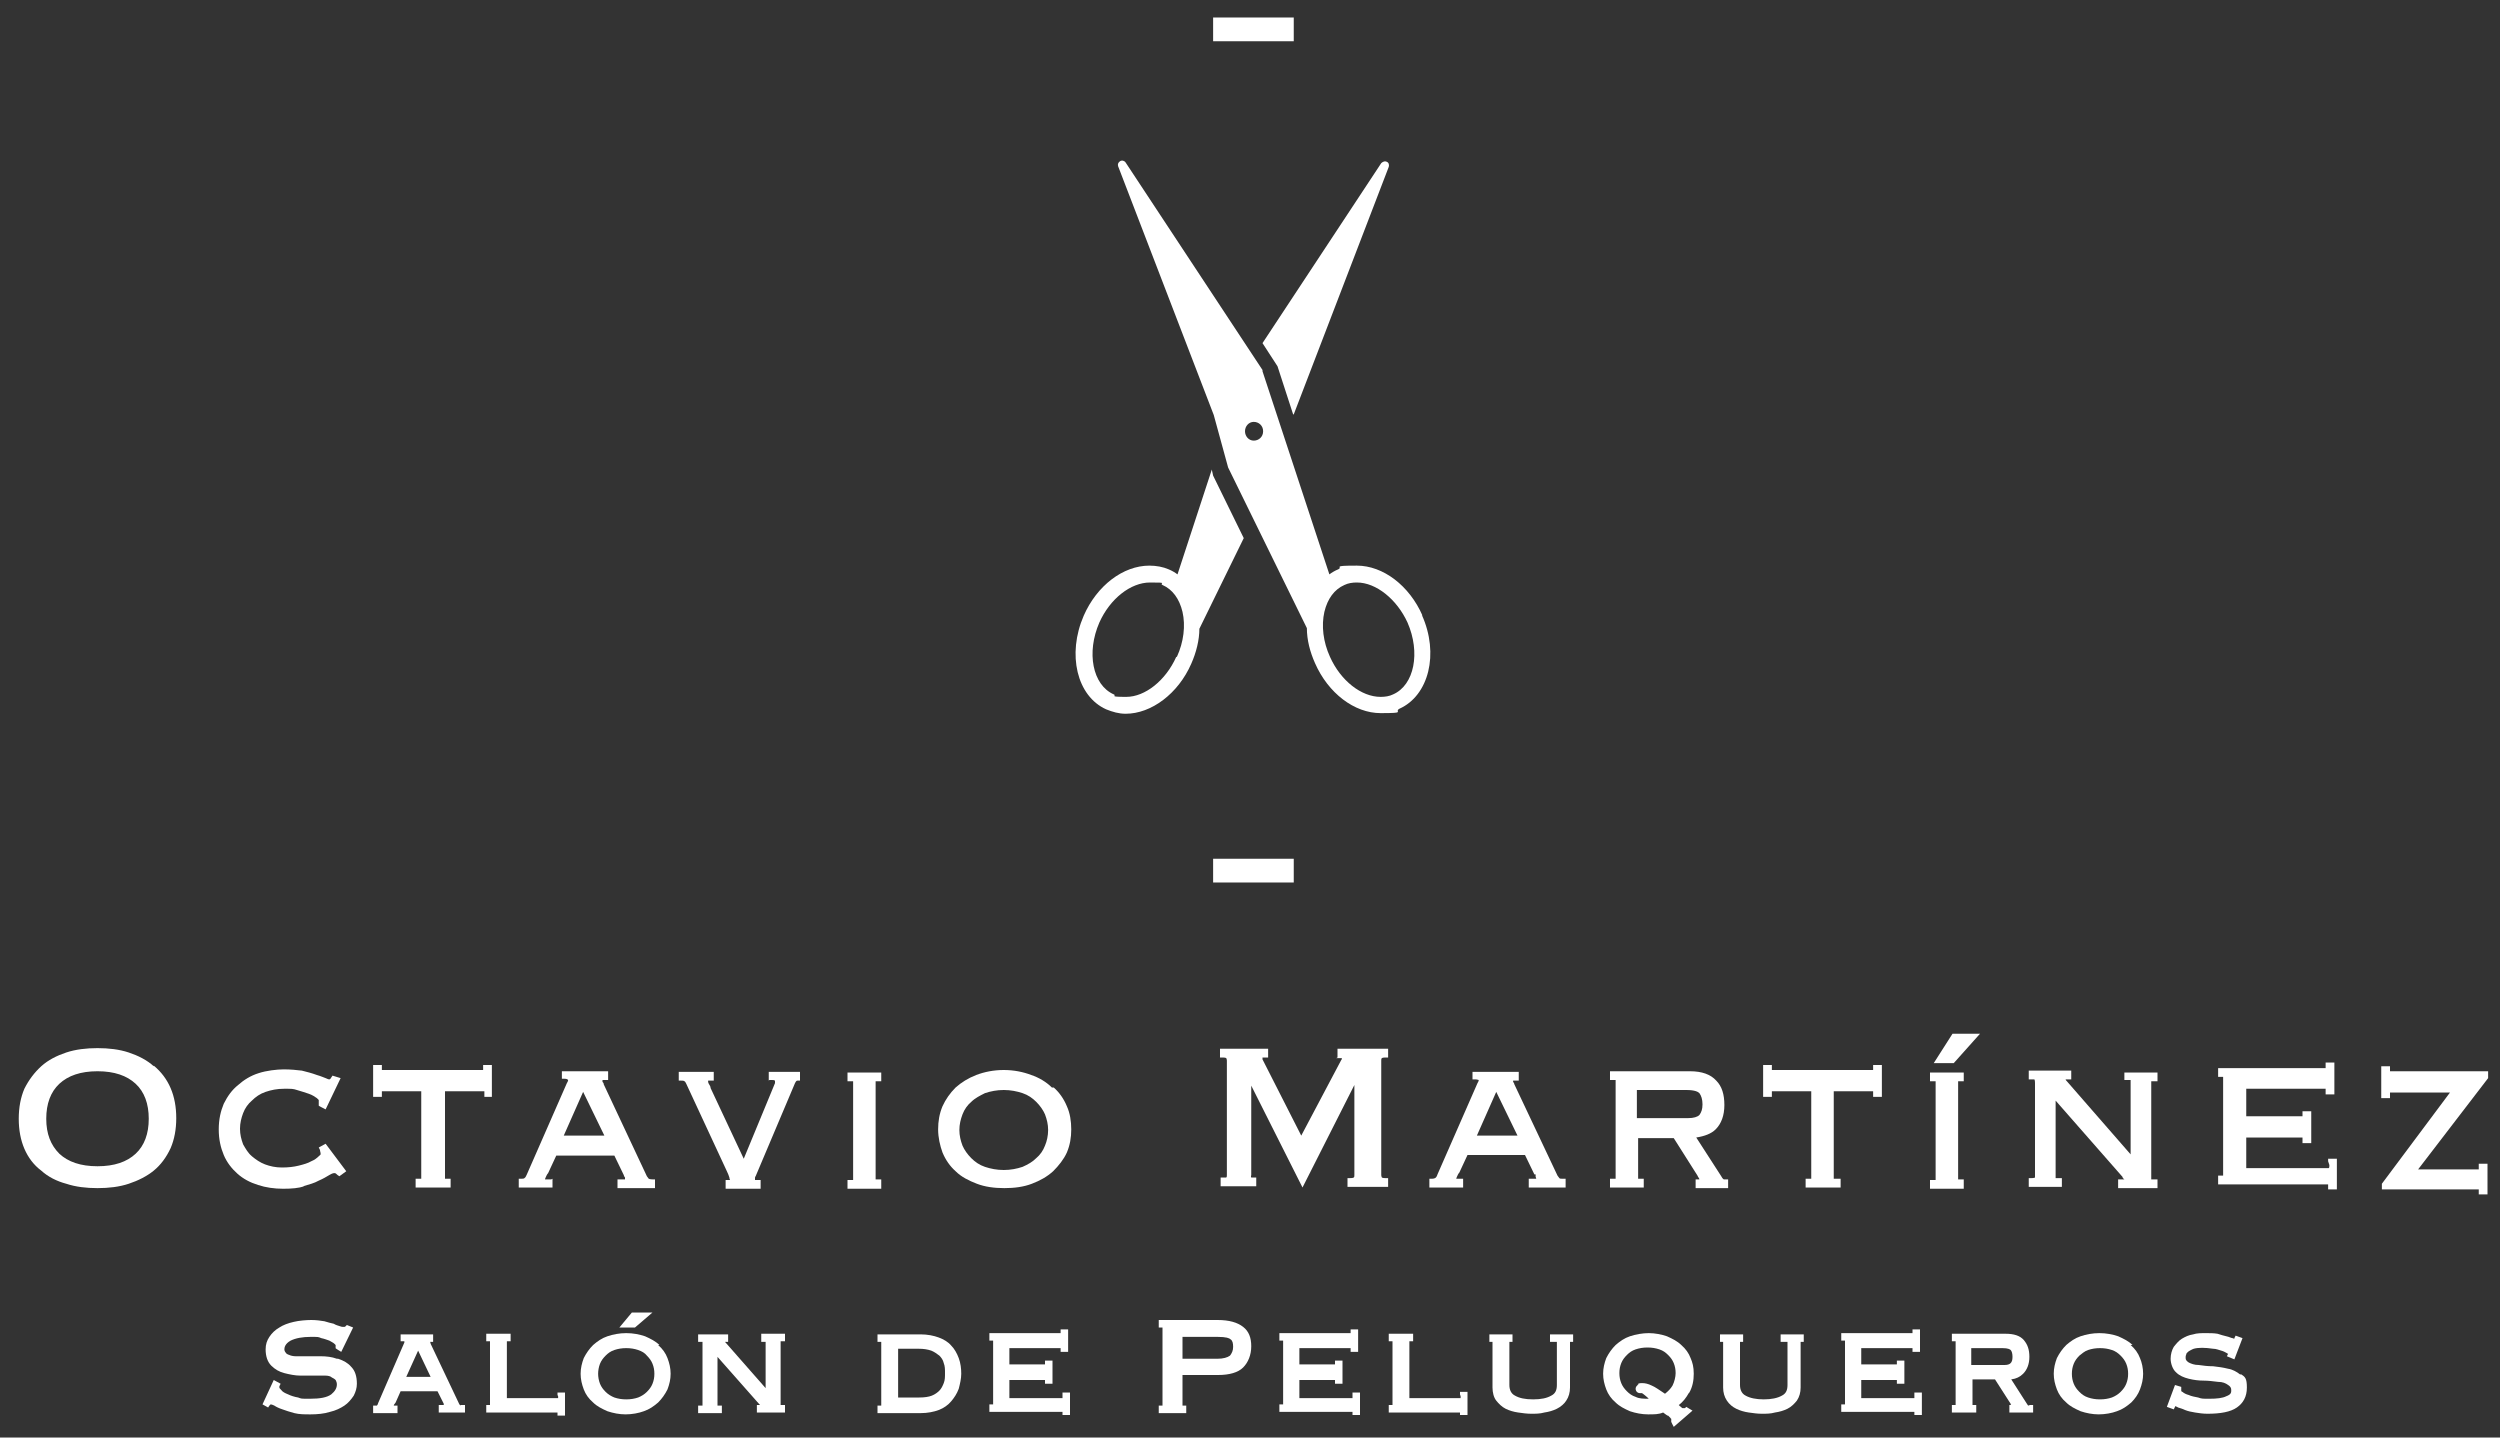 <svg xmlns="http://www.w3.org/2000/svg" id="Capa_1" viewBox="0 0 400 230"><rect x="0" y="0" width="400" height="230" fill="#333333" stroke="none"/><defs><style>      .st0 {        fill: #fff;      }    </style></defs><g><g><path class="st0" d="M105.5,215.2c-.6-.6-1.4-1-2.3-1.4-.9-.3-1.9-.5-3-.5s-2.1.2-3,.5c-.9.3-1.6.8-2.3,1.4-.6.6-1.1,1.3-1.5,2.1-.3.8-.5,1.6-.5,2.5s.2,1.7.5,2.5c.3.8.8,1.5,1.5,2.1.6.6,1.4,1,2.3,1.4.9.3,1.9.5,2.9.5s2.1-.2,2.9-.5c.9-.3,1.6-.8,2.3-1.4.6-.6,1.1-1.3,1.5-2.1.3-.8.5-1.6.5-2.5s-.2-1.7-.5-2.5c-.3-.8-.8-1.5-1.5-2.1ZM100.2,223.9c-.7,0-1.3-.1-1.9-.3-.5-.2-1-.5-1.4-.9-.4-.4-.7-.8-.9-1.3-.2-.5-.3-1.1-.3-1.6s.1-1.1.3-1.6c.2-.5.5-.9.9-1.3.4-.4.8-.7,1.4-.9.6-.2,1.2-.3,1.9-.3s1.3.1,1.9.3c.6.2,1.1.5,1.4.9.4.4.7.8.9,1.3.2.5.3,1,.3,1.6s-.1,1.1-.3,1.6c-.2.5-.5.9-.9,1.3-.4.4-.9.7-1.4.9-.6.2-1.2.3-1.9.3Z"></path><path class="st0" d="M89.3,223.4c0,.2,0,.3,0,.3,0,0,0,0-.2,0h-8v-8.8c0-.2,0-.2,0-.3,0,0,.1,0,.2,0h.4v-1.2h-3.9v1.2h.4c.1,0,.2,0,.2,0,0,0,0,.1,0,.3v9.6c0,.2,0,.2,0,.3,0,0-.1,0-.2,0h-.4v1.2h11.2c.1,0,.2,0,.2,0h0v.5h1.2v-3.7h-1.2v.4Z"></path><path class="st0" d="M358.4,219.9c-.5-.4-1.2-.8-1.9-.9-.8-.2-1.5-.3-2.4-.4-.9,0-1.6-.1-2.3-.2-.7,0-1.2-.2-1.6-.4-.3-.2-.5-.4-.5-.7s0-.4.1-.6c0-.2.2-.3.4-.5.2-.1.5-.3.8-.4.7-.2,1.8-.2,3.1,0,.5,0,.9.2,1.3.3.4.1.7.3.9.4,0,0,.1.1.2.1,0,0,0,0,0,0l-.2.4,1.2.5,1.3-3.4-1.1-.4-.2.4c0,0,0,.1,0,.1,0,0-.1,0-.3-.1-.2,0-.5-.2-1-.3-.4-.1-.8-.2-1.4-.4-.6-.1-1.2-.1-1.9-.1s-1.4,0-2,.2c-.7.1-1.3.4-1.8.7-.5.3-.9.8-1.3,1.3-.3.5-.5,1.2-.5,1.9s.3,1.7.9,2.2c.5.5,1.2.8,2,1,.8.2,1.6.3,2.4.3.7,0,1.5.1,2.3.2.7,0,1.2.2,1.6.5.3.2.5.4.5.8s0,.7-.8,1c-.6.3-1.5.4-2.7.4s-1.2,0-1.8-.2c-.5-.1-1.1-.2-1.5-.4-.4-.1-.8-.3-1-.5-.1,0-.2-.1-.2-.2,0,0,0-.1,0-.2v-.4c0,0-1-.3-1-.3l-1.3,3.5,1.1.4.2-.4s0,0,0-.1c0,0,.2,0,.5.2.3.1.7.2,1.1.4.5.2,1,.3,1.6.4.6.1,1.3.2,2,.2,2.1,0,3.7-.3,4.7-1,1-.7,1.6-1.7,1.6-3.2s-.3-1.7-.9-2.1Z"></path><path class="st0" d="M121.8,214.7h.4c.1,0,.2,0,.3,0,0,0,0,.1,0,.3v7.1l-6.5-7.4h.5v-1.2h-4.8v1.2h.4c.1,0,.2,0,.3,0,0,0,0,.1,0,.3v9.6c0,.1,0,.2,0,.3,0,0-.1,0-.3,0h-.4v1.2h3.8v-1.2h-.4c-.1,0-.2,0-.3,0,0,0,0-.1,0-.3v-7.5l6.8,7.7s0,0,0,0c0,0,0,0-.1,0h-.4v1.2h4.5v-1.2h-.4c-.2,0-.2,0-.3,0,0,0,0-.1,0-.3v-9.6c0-.2,0-.2,0-.3,0,0,.1,0,.3,0h.4v-1.2h-3.8v1.2Z"></path><polygon class="st0" points="99.1 212.4 101.6 212.4 104.4 210 101.1 210 99.1 212.4"></polygon><path class="st0" d="M73.7,224.9c0,0-.1-.1-.2-.2l-4.6-9.7c0,0,0-.2-.1-.3,0,0,0,0,.1,0h.4v-1.2h-5.2v1.1h.4c.1,0,.2,0,.2,0,0,0,0,0,0,.2l-4.2,9.7c0,.1-.1.3-.2.4,0,0,0,0-.2,0h-.4v1.2h3.9v-1.2h-.4c-.1,0-.2,0-.2,0h0c0-.2.2-.3.3-.5l.8-1.8h5.9l1,2c0,0,0,.1,0,.2h0c0,0,0,0,0,0,0,0-.2,0-.4,0h-.4v1.2h4.2v-1.2h-.4c-.2,0-.3,0-.3,0ZM65,220.3l1.9-4.2,2,4.2h-3.9Z"></path><path class="st0" d="M53.9,217.4c-.8-.3-1.7-.4-2.6-.4-.8,0-1.6,0-2.6,0s-.9,0-1.4,0c-.4,0-.8-.1-1-.2-.3-.1-.5-.2-.6-.4,0,0-.2-.2-.2-.5s.1-.9,1-1.4c.8-.4,1.9-.6,3.2-.6s1.2,0,1.7.2c.5.1,1,.3,1.3.4.3.2.6.3.8.5,0,0,.1.1.2.2,0,0,0,.1,0,.2v.3c-.1,0,.9.6.9.6l1.9-3.9-1-.4-.2.2c0,0-.1.1-.2.1h0c0,0,0,0-.2,0s-.2,0-.5-.1c-.3-.1-.7-.2-1-.4-.4-.1-.9-.2-1.5-.4-.6-.1-1.3-.2-2.1-.2s-2,.1-2.8.3c-.9.2-1.7.5-2.3.9-.7.4-1.2.9-1.6,1.5-.4.6-.6,1.2-.6,2,0,1.1.3,2,.9,2.6.6.6,1.3,1,2.1,1.2.8.2,1.7.4,2.6.4.9,0,1.8,0,2.6,0s1,0,1.4,0c.4,0,.8.1,1,.3.2.1.4.2.6.4.1.2.2.4.2.7,0,.6-.3,1.1-.9,1.6-.7.5-1.8.7-3.4.7s-1.3,0-1.9-.2c-.6-.1-1.2-.3-1.6-.5-.5-.2-.9-.4-1.1-.7-.2-.2-.3-.3-.3-.4s0,0,0-.2l.2-.4-1.1-.6-1.8,3.9.9.5.2-.3c.2-.2.2-.2.2-.2,0,0,.2,0,.6.2.3.2.7.4,1.3.6.5.2,1.2.4,1.9.6.8.2,1.6.2,2.6.2s2.2-.1,3.1-.4c.9-.2,1.7-.6,2.3-1,.6-.4,1.1-1,1.5-1.6.3-.6.5-1.2.5-1.9,0-1.2-.3-2.1-.9-2.7-.5-.6-1.2-1-2.1-1.3Z"></path><path class="st0" d="M216.4,223.5c0,0,0,.2,0,.2,0,0-.1,0-.2,0h-8.3v-2.9h5.5c.1,0,.2,0,.2,0,0,0,0,0,0,.2v.4h1.2v-3.7h-1.2v.4c0,0,0,.2,0,.2,0,0-.1,0-.2,0h-5.5v-2.6h8c.1,0,.2,0,.2,0,0,0,0,0,0,.2v.4h1.2v-3.6h-1.2v.4c0,.1,0,.2,0,.2,0,0,0,0-.2,0h-11.2v1.2h.4c0,0,.1,0,.2,0,0,0,0,.1,0,.3v9.6c0,.2,0,.3,0,.3,0,0,0,0-.2,0h-.4v1.2h11.5c.1,0,.2,0,.2,0,0,0,0,0,0,.1v.4h1.2v-3.6h-1.2v.4Z"></path><path class="st0" d="M270.3,222.8c.5-.9.7-1.9.7-3s-.2-1.8-.5-2.5c-.3-.8-.8-1.5-1.5-2.1-.6-.6-1.4-1-2.3-1.4-.9-.3-1.9-.5-2.9-.5s-2.1.2-3,.5c-.9.3-1.6.8-2.3,1.4-.6.6-1.1,1.3-1.5,2.1-.3.8-.5,1.6-.5,2.5s.2,1.7.5,2.5c.3.8.8,1.5,1.5,2.1.6.6,1.4,1,2.3,1.4.9.3,1.9.5,2.9.5s1.7,0,2.4-.3c.3.2.5.4.7.5h.1c.2.2.3.3.4.4,0,.1.1.1.1.1h0s0,0,0,.2v.2c-.1,0,.4.9.4.9l3-2.6-1-.6-.2.2h0c0,0-.2,0-.2,0,0,0-.1,0-.2,0-.1,0-.2-.2-.4-.3,0,0-.1-.1-.2-.2.7-.5,1.2-1.2,1.6-1.9ZM262.2,221.5c-.4.2-.5.5-.5.7s.1.4.2.5c.2.2.4.2.6.2s.2,0,.2,0c0,0,.2.1.3.2.1.1.4.3.6.5l.2.2s0,0,0,0c-.8,0-1.5,0-2.1-.3-.6-.2-1-.5-1.4-.9-.4-.4-.7-.8-.9-1.3-.2-.5-.3-1-.3-1.6s.1-1.1.3-1.6c.2-.5.5-.9.9-1.3.4-.4.8-.7,1.4-.9.6-.2,1.2-.3,1.9-.3s1.3.1,1.9.3c.6.2,1,.5,1.4.9.4.4.7.8.9,1.3.2.5.3,1,.3,1.6s-.2,1.4-.5,2c-.3.5-.7.9-1.2,1.3-.9-.6-1.6-1.1-2.1-1.3-.6-.3-1.1-.4-1.5-.4s-.6,0-.8.2Z"></path><path class="st0" d="M248.6,214.7h.4s0,0,.1,0c0,0,0,.1,0,.3v6.6c0,.9-.3,1.4-.9,1.7-.7.4-1.6.6-2.9.6s-2.2-.2-2.9-.6c-.6-.3-.9-.9-.9-1.7v-6.6c0-.2,0-.2,0-.3,0,0,0,0,.1,0h.4v-1.2h-3.7v1.2h.4s0,0,.1,0c0,0,0,.1,0,.3v7c0,.8.2,1.6.6,2.1.4.5.9,1,1.5,1.3.6.3,1.3.5,2,.6.7.1,1.4.2,2.1.2s1.4,0,2.1-.2c.7-.1,1.4-.3,2-.6.6-.3,1.2-.8,1.5-1.3.4-.6.6-1.3.6-2.1v-7c0-.2,0-.3,0-.3,0,0,0,0,.1,0h.4v-1.2h-3.7v1.2Z"></path><path class="st0" d="M285.5,214.7h.4s0,0,.1,0c0,0,0,.2,0,.3v6.6c0,.9-.3,1.4-.9,1.7-.7.4-1.7.6-2.9.6s-2.2-.2-2.9-.6c-.6-.3-.9-.9-.9-1.7v-6.6c0-.2,0-.3,0-.3,0,0,0,0,.1,0h.4v-1.2h-3.7v1.2h.4s0,0,.1,0c0,0,0,.2,0,.3v7c0,.8.2,1.5.6,2.1.4.6.9,1,1.5,1.3.6.3,1.3.5,2,.6.7.1,1.4.2,2.1.2s1.4,0,2.1-.2c.7-.1,1.4-.3,2-.6.6-.3,1.1-.8,1.5-1.3.4-.6.6-1.3.6-2.1v-7c0-.2,0-.3,0-.3,0,0,0,0,.1,0h.4v-1.2h-3.7v1.2Z"></path><path class="st0" d="M324.5,224.9s0,0-.2-.3l-2.5-3.9c.8-.1,1.4-.4,1.9-.9.6-.6,1-1.5,1-2.7s-.3-2-.9-2.7c-.6-.7-1.6-1-2.9-1h-8.6v1.2h.4c0,0,.2,0,.2,0,0,0,0,.1,0,.3v9.6c0,.2,0,.3,0,.3,0,0-.1,0-.2,0h-.4v1.2h3.9v-1.2h-.4c-.1,0-.2,0-.2,0,0,0,0-.1,0-.3v-3.8h3.6l2.5,3.9c0,0,0,.2.1.2h-.3v1.2h3.8v-1.2h-.4c0,0,0,0-.1,0ZM315.4,215.7h5c.9,0,1.2.2,1.3.3.2.2.3.6.3,1.1s-.1.8-.3,1c-.2.2-.5.3-1,.3h-5.3v-2.7Z"></path><path class="st0" d="M198.9,212.3c-.9-.7-2.2-1.1-4.1-1.1h-9.4v1.2h.4c.1,0,.2,0,.2,0,0,0,0,.1,0,.2v12.1c0,0,0,.2,0,.2,0,0,0,0-.2,0h-.4v1.2h4.4v-1.2h-.4c-.1,0-.2,0-.2,0,0,0,0-.1,0-.2v-4.7h5.7c1.8,0,3.2-.4,4-1.2.8-.8,1.3-2,1.3-3.4s-.4-2.4-1.3-3.1ZM189.2,213.9h5.6c1.4,0,1.9.2,2.1.4.3.2.4.6.4,1.2s-.2,1-.5,1.4c-.4.3-1.1.5-2,.5h-5.6v-3.5Z"></path><path class="st0" d="M341.2,215.2c-.6-.6-1.4-1-2.3-1.4-.9-.3-1.9-.5-3-.5s-2.1.2-3,.5c-.9.3-1.6.8-2.3,1.4-.6.6-1.1,1.3-1.5,2.1-.3.8-.5,1.6-.5,2.5s.2,1.7.5,2.5c.3.8.8,1.5,1.5,2.1.6.6,1.4,1,2.3,1.4.9.3,1.9.5,2.9.5s2.1-.2,2.9-.5c.9-.3,1.6-.8,2.3-1.4.6-.6,1.1-1.3,1.4-2.1.3-.8.5-1.6.5-2.5s-.2-1.8-.5-2.5c-.3-.8-.8-1.5-1.5-2.1ZM336,223.9c-.7,0-1.3-.1-1.9-.3-.6-.2-1-.5-1.4-.9-.4-.4-.7-.8-.9-1.3-.2-.5-.3-1-.3-1.6s.1-1.1.3-1.6c.2-.5.5-.9.9-1.3.4-.3.8-.7,1.4-.9.6-.2,1.2-.3,1.9-.3s1.3.1,1.9.3c.6.2,1,.5,1.4.9.4.4.7.8.9,1.3.2.5.3,1,.3,1.6s-.1,1.1-.3,1.6c-.2.5-.5.9-.9,1.3-.4.4-.9.7-1.4.9-.6.2-1.2.3-1.9.3Z"></path><path class="st0" d="M152.2,215.3c-.5-.6-1.2-1-2-1.3-.8-.3-1.8-.5-2.9-.5h-6.9v1.2h.4c.1,0,.2,0,.2,0,0,0,0,.1,0,.3v9.6c0,.2,0,.3,0,.3,0,0-.1,0-.2,0h-.4v1.2h6.9c1.1,0,2.1-.2,2.9-.5.8-.3,1.5-.8,2-1.4.5-.6.9-1.2,1.2-2,.2-.8.4-1.6.4-2.4s-.1-1.7-.4-2.5c-.3-.8-.7-1.5-1.2-2ZM143.6,215.8h3.4c.8,0,1.4.1,2,.3.5.2.9.5,1.3.8.3.3.6.7.7,1.2.2.5.2,1,.2,1.6s0,1.1-.2,1.6c-.2.5-.4.9-.7,1.2-.3.3-.7.6-1.2.8-.5.2-1.2.3-2,.3h-3.4v-7.9Z"></path><path class="st0" d="M170,223.5c0,.1,0,.2,0,.2,0,0-.1,0-.2,0h-8.3v-2.9h5.5c.1,0,.2,0,.2,0,0,0,0,0,0,.2v.4h1.2v-3.7h-1.2v.4c0,.1,0,.2,0,.2,0,0,0,0-.2,0h-5.5v-2.6h8c.1,0,.2,0,.2,0,0,0,0,0,0,.2v.4h1.2v-3.6h-1.2v.4c0,.1,0,.2,0,.2,0,0,0,0-.2,0h-11.2v1.2h.4c0,0,.1,0,.2,0,0,0,0,.1,0,.3v9.6c0,.2,0,.3,0,.3,0,0,0,0-.2,0h-.4v1.2h11.5c.1,0,.2,0,.2,0,0,0,0,0,0,.1v.4h1.2v-3.6h-1.2v.4Z"></path><path class="st0" d="M306.3,223.5c0,.1,0,.2,0,.2,0,0-.1,0-.2,0h-8.3v-2.9h5.5c.1,0,.2,0,.2,0,0,0,0,0,0,.2v.4h1.2v-3.7h-1.2v.4c0,.1,0,.2,0,.2,0,0,0,0-.2,0h-5.5v-2.6h8c.1,0,.2,0,.2,0,0,0,0,0,0,.2v.4h1.2v-3.6h-1.2v.4c0,0,0,.2,0,.2,0,0,0,0-.2,0h-11.2v1.2h.4c0,0,.1,0,.2,0,0,0,0,.1,0,.3v9.6c0,.2,0,.2,0,.3,0,0,0,0-.2,0h-.4v1.2h11.5c.1,0,.2,0,.2,0,0,0,0,0,0,.1v.4h1.2v-3.6h-1.2v.4Z"></path><path class="st0" d="M233.7,223.4c0,.2,0,.3,0,.3,0,0,0,0-.2,0h-8v-8.8c0-.2,0-.2,0-.3,0,0,.1,0,.2,0h.4v-1.2h-3.9v1.2h.4c.1,0,.2,0,.2,0,0,0,0,.1,0,.3v9.6c0,.2,0,.2,0,.3,0,0-.1,0-.2,0h-.4v1.2h11.2c.1,0,.2,0,.2,0,0,0,0,0,0,0v.4h1.2v-3.7h-1.2v.4Z"></path></g><g><path class="st0" d="M123.1,172.8h.4c.5,0,.5.1.5.2s0,.1,0,.3l-5,12.1-5.3-11.3c0-.3-.2-.5-.3-.7-.1-.2-.1-.3-.1-.3,0-.2,0-.2,0-.2.1,0,.2,0,.4,0h.5c0,0,0-1.4,0-1.4h-5.6v1.4h.4c.2,0,.4,0,.5.1.1,0,.2.2.3.4l6.5,14h0c.2.4.3.7.4,1,0,.2.1.3.1.4,0,0-.1,0-.3,0h-.4v1.4h5.6v-1.4h-.5c-.3,0-.4,0-.4,0,0,0,0,0,0,0s0-.1,0-.3c0-.1,0-.2.1-.3l6.3-14.9c.2-.4.3-.4.4-.4h.4v-1.4h-5v1.4Z"></path><path class="st0" d="M141,188.7h-.4c-.4,0-.5,0-.5,0,0,0,0-.1,0-.6v-14.5c0-.6,0-.6,0-.6,0,0,.1,0,.5,0h.4v-1.4h-5.4v1.4h.4c.4,0,.5,0,.5,0,0,0,0,.1,0,.7v14.5c0,.5,0,.6,0,.6,0,0-.1,0-.5,0h-.4v1.4h5.4v-1.4Z"></path><path class="st0" d="M78.7,175.5v-5.1h-1.4v.4c0,.3,0,.4,0,.4,0,0,0,0-.5,0h-15.2c-.4,0-.5,0-.5,0,0,0,0,0,0-.4v-.4h-1.4v5.1h1.4v-.4c0-.3,0-.4,0-.5,0,0,0,0,.5,0h5.8v13.4c0,.5,0,.6,0,.6,0,0-.1,0-.5,0h-.4v1.4h5.6v-1.4h-.4c-.4,0-.5,0-.5,0,0,0,0-.2,0-.6v-13.4h5.8c.4,0,.5,0,.5,0,0,0,0,.1,0,.5v.4h1.4Z"></path><path class="st0" d="M339.9,172.8h.4c.5,0,.6,0,.6,0,0,0,0,.1,0,.6v11.3l-10.2-11.7c-.1-.1-.2-.2-.2-.3.1,0,.3,0,.5,0h.4v-1.4h-6.8v1.4h.4c.4,0,.5,0,.5,0,0,0,.1.1.1.6v14.5c0,.4,0,.6,0,.6,0,0-.1.1-.6.1h-.4v1.4h5.3v-1.4h-.4c-.4,0-.6,0-.6,0,0,0,0-.1,0-.6v-11.8l10.7,12.2h0c0,.2.2.3.3.4-.1,0-.3,0-.6,0h-.4v1.4h6.3v-1.4h-.4c-.4,0-.6,0-.6,0,0,0,0-.1,0-.6v-14.5c0-.5,0-.6,0-.6,0,0,.1,0,.6,0h.4v-1.4h-5.3v1.4Z"></path><path class="st0" d="M398.1,171.4h-15.2c-.4,0-.5,0-.5,0,0,0,0,0,0-.4v-.4h-1.4v5.1h1.4v-.4c0-.3,0-.4,0-.5,0,0,0,0,.5,0h9.1l-10.9,14.6v.9h15c.4,0,.5,0,.5,0,0,0,0,.1,0,.4v.4h1.4v-4.9h-1.4v.4c0,.3,0,.4,0,.5,0,0-.1,0-.5,0h-9.2l11.2-14.6v-.9Z"></path><path class="st0" d="M88.2,188.7h-.4c-.4,0-.6,0-.6,0,0,0,0-.1.1-.3.1-.2.2-.5.4-.7l1.3-2.8h9.3l1.5,3.1c0,.1.1.3.2.4,0,0,0,.2,0,.3h0s-.2,0-.8,0h-.4v1.4h6v-1.4h-.4c-.4,0-.6-.1-.6-.1-.1-.1-.2-.3-.3-.4l-6.9-14.7c0-.1,0-.2-.2-.4h0c0-.2,0-.2,0-.3h0c.2,0,.3,0,.5,0h.4v-1.4h-7.4v1.2h.4c.4,0,.5.1.6.2,0,0,0,0,0,0,0,0,0,.2-.2.5l-6.4,14.6c-.1.2-.2.5-.4.6,0,0,0,.1-.5.1h-.4v1.4h5.4v-1.4ZM96.7,181.7h-6.5l3.1-7,3.4,7Z"></path><path class="st0" d="M24.6,170.6c-1.1-1-2.5-1.7-4-2.2-1.5-.5-3.2-.7-5-.7s-3.5.2-5,.7c-1.5.5-2.9,1.2-4,2.2-1.1,1-2,2.2-2.7,3.6-.6,1.4-.9,3-.9,4.8s.3,3.4.9,4.8c.6,1.4,1.5,2.6,2.7,3.5,1.1,1,2.5,1.7,4,2.1,1.5.5,3.2.7,5,.7s3.5-.2,5-.7c1.5-.5,2.9-1.2,4-2.1,1.1-.9,2-2.1,2.7-3.6.6-1.4.9-3,.9-4.8s-.3-3.4-.9-4.8c-.6-1.4-1.5-2.6-2.7-3.6ZM23.8,179c0,2.4-.7,4.3-2.1,5.6-1.4,1.3-3.4,2-6.1,2s-4.7-.7-6.1-2c-1.4-1.4-2.1-3.2-2.1-5.6s.7-4.3,2.1-5.6c1.4-1.3,3.4-2,6.1-2s4.7.7,6.1,2c1.4,1.3,2.1,3.2,2.1,5.6Z"></path><path class="st0" d="M372.7,186.4c0,.3,0,.4-.1.5,0,0,0,0-.5,0h-12.7v-4.9h8.5c.4,0,.5,0,.5,0,0,0,0,.1,0,.5v.4h1.4v-5.1h-1.4v.4c0,.3,0,.4,0,.4,0,0-.1,0-.5,0h-8.5v-4.4h12.2c.4,0,.5,0,.5,0,0,0,0,.1,0,.5v.4h1.4v-5.1h-1.4v.4c0,.3,0,.4,0,.5,0,0,0,0-.5,0h-16.7v1.4h.4c.3,0,.4,0,.4,0,0,0,0,.1,0,.7v14.5c0,.5,0,.6,0,.6h0s0,0-.4,0h-.4v1.4h17.1c.4,0,.5,0,.5,0h0s0,0,0,.4v.4h1.4v-4.9h-1.4v.4Z"></path><path class="st0" d="M48.5,189.8c1-.3,1.8-.5,2.5-.9.7-.3,1.2-.6,1.7-.9.5-.3.7-.3.8-.3s0,0,.1,0c0,0,.1,0,.4.3l.3.2,1.1-.8-3.3-4.4-1.1.6.2.4c0,.2.1.4.1.6s0,.1-.3.4c-.3.3-.7.6-1.2.8-.5.3-1.2.5-2,.7-.8.2-1.7.3-2.7.3s-1.9-.2-2.7-.5c-.8-.3-1.5-.8-2.1-1.3-.6-.5-1-1.2-1.4-1.9-.3-.8-.5-1.6-.5-2.5s.2-1.7.5-2.5c.3-.8.8-1.5,1.4-2,.6-.6,1.3-1.1,2.2-1.4.9-.3,1.8-.5,3-.5s1.4,0,2,.2c.7.2,1.3.4,1.9.6.6.2,1,.5,1.3.7.2.2.3.3.3.3v.3s0,.1,0,.2v.4c-.1,0,1.1.6,1.1.6l2.4-5-1.3-.4-.2.3c-.1.2-.2.3-.3.3s-.2,0-.6-.2c-.3-.1-.7-.3-1.4-.5-.8-.3-1.6-.5-2.4-.7-.8-.1-1.8-.2-2.9-.2s-2.8.2-4,.6c-1.3.4-2.4,1.1-3.3,1.9-1,.8-1.7,1.8-2.3,3-.5,1.2-.8,2.5-.8,4.1s.3,2.9.8,4.1c.5,1.2,1.3,2.2,2.2,3,.9.8,2,1.4,3.3,1.8,1.2.4,2.6.6,4,.6s2.5-.1,3.4-.4Z"></path><path class="st0" d="M314.2,188.7h-.4c-.4,0-.5,0-.5,0,0,0,0-.1,0-.6v-14.5c0-.5,0-.6,0-.6,0,0,.1,0,.5,0h.4v-1.4h-5.4v1.4h.4c.4,0,.5,0,.5,0,0,0,0,.2,0,.7v14.5c0,.5,0,.6,0,.6,0,0-.1,0-.5,0h-.4v1.4h5.4v-1.4Z"></path><polygon class="st0" points="316.8 165.4 312.4 165.4 309.4 170.1 312.6 170.1 316.8 165.4"></polygon><path class="st0" d="M245.7,187.9c0,0,0,.2,0,.2v.2c0,0,.1.2.1.3,0,0,0,0,0,0,0,0-.2,0-.8,0h-.4v1.4h5.9v-1.4h-.4c-.4,0-.5,0-.6-.1-.1-.1-.2-.3-.3-.4l-6.9-14.6c0-.1-.1-.3-.2-.4h0c0-.1,0-.2,0-.2.2,0,.3,0,.5,0h.4v-1.4h-7.4v1.2h.4c.4,0,.5.1.6.1,0,0,0,0,0,0,0,0,0,.2-.2.5l-6.4,14.6c-.1.3-.2.5-.4.6,0,0-.2.1-.5.1h-.4v1.4h5.4v-1.4h-.4c-.5,0-.6,0-.7,0,0,0,0-.1.1-.3.1-.2.2-.5.4-.7l1.3-2.8h9.2l1.5,3.1ZM242.8,181.7h-6.5l3.1-7,3.4,7Z"></path><path class="st0" d="M271.3,188.7v1.4h5.2v-1.4h-.4c0,0-.2,0-.3,0,0,0-.2-.1-.4-.5l-4-6.2c1.3-.2,2.4-.6,3.1-1.3.9-.9,1.4-2.2,1.4-3.9s-.4-3-1.3-3.9c-.9-1-2.3-1.5-4.2-1.5h-12.8v1.4h.4c.4,0,.5,0,.5,0,0,0,0,.2,0,.7v14.5c0,.5,0,.6,0,.6,0,0-.1,0-.5,0h-.4v1.4h5.4v-1.4h-.4c-.4,0-.5,0-.5,0,0,0,0-.1,0-.6v-5.9h5.7l3.8,6c.1.3.3.4.3.6,0,0,0,0,0,0h-.6ZM262,174.4h7.8c1.4,0,1.9.3,2.1.5.3.4.5,1,.5,1.8s-.2,1.3-.5,1.7c-.3.3-.9.5-1.8.5h-8.2v-4.5Z"></path><path class="st0" d="M293.4,188.6s0-.1,0-.6v-13.4h5.8c.4,0,.5,0,.5,0h0s0,.1,0,.5v.4h1.4v-5.1h-1.4v.4c0,.3,0,.4,0,.4,0,0,0,0-.5,0h-15.2c-.4,0-.5,0-.5,0,0,0,0,0,0-.4v-.4h-1.4v5.1h1.4v-.4c0-.3,0-.4,0-.5,0,0,0,0,.5,0h5.8v13.4c0,.5,0,.6,0,.6,0,0-.1,0-.5,0h-.4v1.4h5.6v-1.4h-.4c-.4,0-.5,0-.5,0Z"></path><path class="st0" d="M168.3,174c-.9-.9-2.1-1.6-3.3-2-1.3-.5-2.8-.8-4.4-.8s-3.1.3-4.4.8c-1.3.5-2.4,1.2-3.3,2-.9.9-1.6,1.9-2.1,3-.5,1.2-.7,2.4-.7,3.7s.3,2.6.7,3.7c.5,1.2,1.2,2.2,2.1,3,.9.9,2.1,1.5,3.4,2,1.3.5,2.8.7,4.4.7s3.1-.2,4.4-.7c1.3-.5,2.4-1.1,3.4-2,.9-.9,1.7-1.9,2.2-3,.5-1.2.7-2.4.7-3.7s-.2-2.6-.7-3.7c-.5-1.2-1.2-2.2-2.1-3ZM160.6,187.2c-1.1,0-2.1-.2-3-.5-.9-.3-1.6-.8-2.2-1.4-.6-.6-1.1-1.3-1.4-2-.3-.8-.5-1.6-.5-2.5s.2-1.7.5-2.5c.3-.8.8-1.5,1.4-2,.6-.6,1.4-1,2.2-1.4.9-.3,1.9-.5,3-.5s2.1.2,3,.5c.9.3,1.6.8,2.2,1.4.6.6,1.1,1.3,1.4,2,.3.8.5,1.6.5,2.5s-.2,1.8-.5,2.5c-.3.8-.8,1.5-1.4,2-.6.6-1.3,1-2.2,1.4-.9.3-1.9.5-3,.5Z"></path><path class="st0" d="M213.8,169.3h.4c.4,0,.5,0,.5,0,0,0,0,0,0,0t0,0c0,.1,0,.2-.1.3l-6.4,12.1-6.2-12.2h0c0-.1,0-.2,0-.3,0,0,0,0,.5,0h.4v-1.4h-7.7v1.4h.4c.5,0,.6.1.6.1,0,0,.1.2.1.4v18.3c0,.2,0,.3-.1.4,0,0,0,0-.5,0h-.4v1.4h5.7v-1.4h-.4c-.3,0-.4,0-.4,0,0,0-.1-.1,0-.4v-14.3l8.2,16.3,8.3-16.4v14.4c0,.2,0,.3-.1.4,0,0-.1.1-.6.1h-.4v1.4h6.5v-1.4h-.4c-.5,0-.6-.1-.6-.1,0,0-.1-.2-.1-.4v-18.3c0-.2,0-.3.1-.4,0,0,.1-.1.6-.1h.4v-1.4h-8.1v1.4Z"></path></g></g><g><path class="st0" d="M207,137.4v3.8h-12.9v-3.8h12.9Z"></path><path class="st0" d="M207,2.8v3.8h-12.9v-3.8h12.9Z"></path><g><path class="st0" d="M193.9,75.1l-5.5,16.8c-.4-.3-.9-.6-1.4-.8-.9-.4-2-.6-3.1-.6-4.2,0-8.4,3.2-10.5,8-2.7,6.2-1.1,12.9,3.6,15,1,.4,2,.7,3.1.7,4.1,0,8.4-3.2,10.5-8,.8-1.8,1.3-3.8,1.3-5.6l7.1-14.5-4.9-10-.2-.9ZM188.2,105.1c-1.7,3.8-5,6.4-8,6.4s-1.4-.2-2-.4c-3.4-1.5-4.4-6.7-2.3-11.5,1.7-3.8,5-6.4,8.1-6.4s1.4.1,2,.4c1.6.7,2.7,2.2,3.2,4.3.5,2.2.2,4.8-.9,7.2Z"></path><path class="st0" d="M207,66.3l15.2-39.6c.1-.3,0-.7-.3-.8-.3-.2-.7,0-.9.2l-19,28.8,2.4,3.7,2.5,7.7Z"></path><path class="st0" d="M227.6,98.5c-2.1-4.8-6.3-8-10.5-8s-2.1.2-3,.6c-.5.2-1,.5-1.4.8l-10.7-32.5c0,0,0-.1,0-.2l-21.9-33.2c-.2-.3-.6-.4-.9-.2-.3.2-.4.5-.3.8l15.3,39.8,2.3,8.4,12.6,25.7c0,1.9.5,3.8,1.3,5.6,2.1,4.8,6.3,8,10.5,8s2.1-.2,3-.7c4.7-2.1,6.4-8.8,3.6-15ZM200.6,70.5c-.8,0-1.4-.7-1.4-1.5s.6-1.5,1.4-1.5,1.5.6,1.5,1.5-.7,1.5-1.5,1.5ZM222.9,111.1c-.6.3-1.3.4-2,.4-3.1,0-6.4-2.6-8.1-6.4-1.1-2.4-1.4-5-.9-7.2.5-2.1,1.6-3.6,3.2-4.3.6-.3,1.3-.4,2-.4,3.1,0,6.4,2.7,8.1,6.4,2.1,4.8,1.1,10-2.3,11.5Z"></path></g></g></svg>